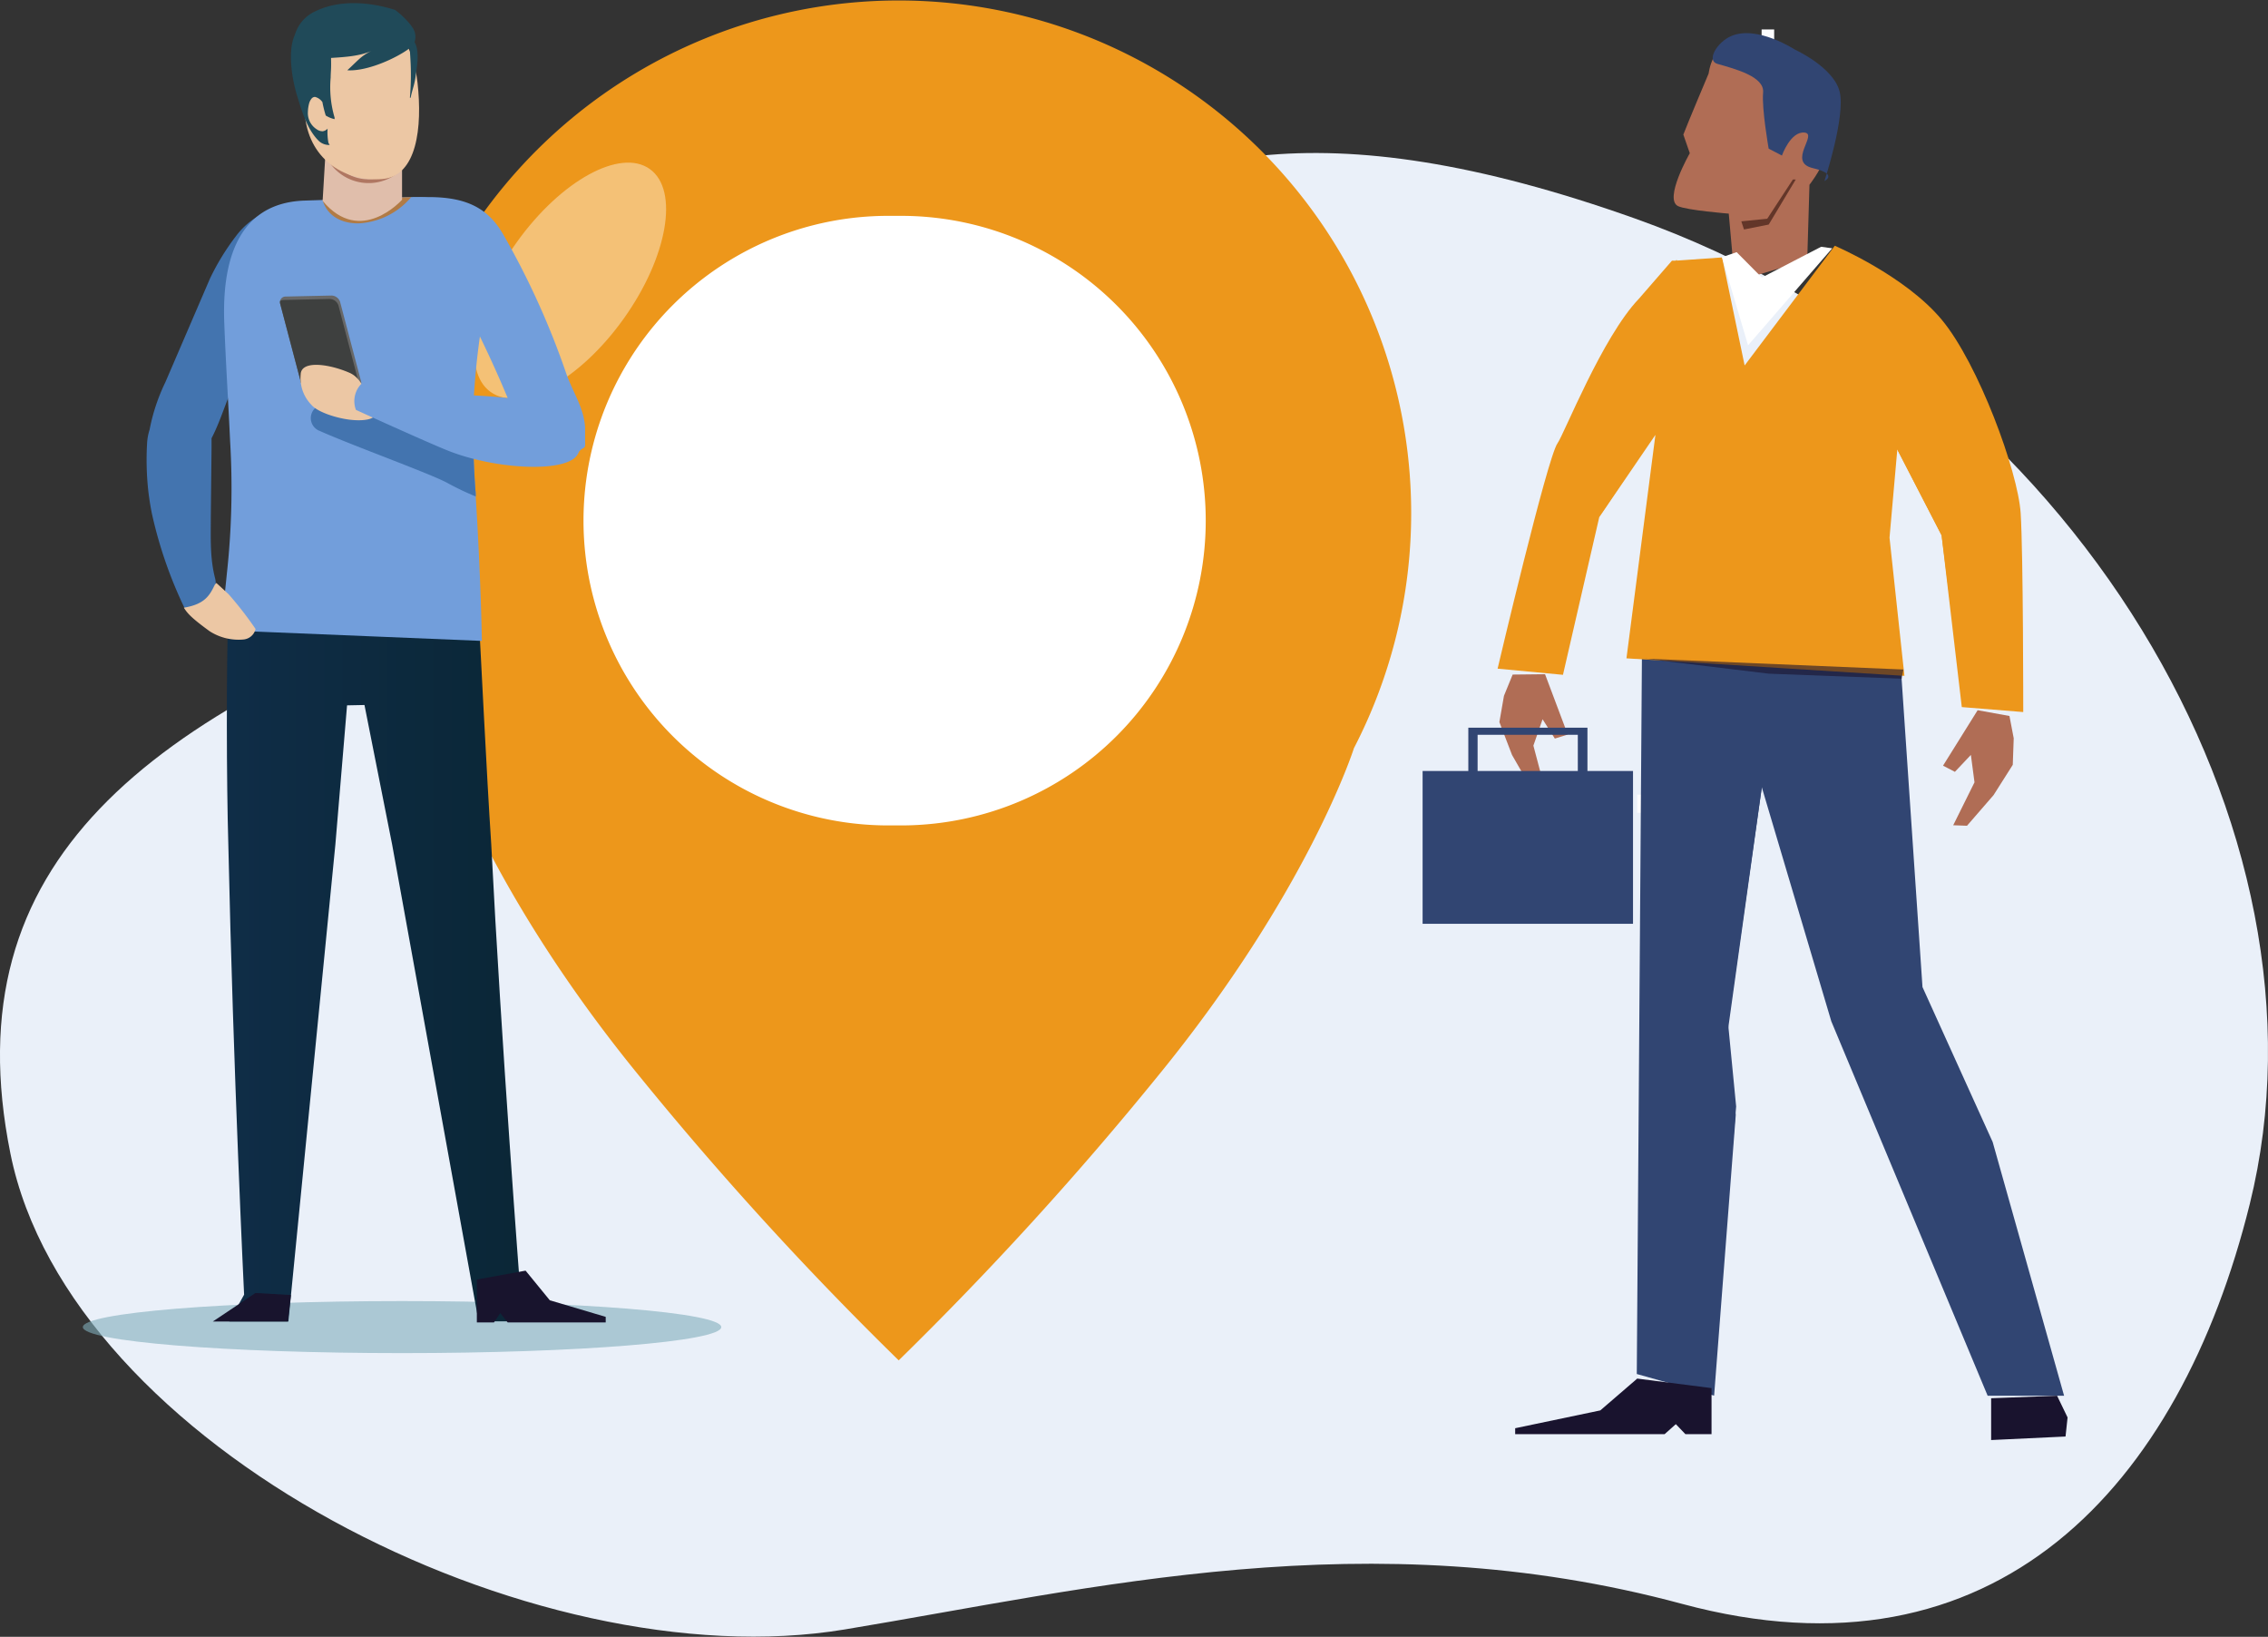 <svg xmlns="http://www.w3.org/2000/svg" xmlns:xlink="http://www.w3.org/1999/xlink" viewBox="0 0 456.93 329.68"><rect x="0" y="0" width="456.93" height="329.68" fill="#333333" stroke="none"/><defs><style>.cls-1{fill:#eaf0f9;}.cls-2,.cls-4{fill:#fff;}.cls-3{fill:#ed971b;}.cls-4{opacity:0.4;}.cls-5{fill:#81aebb;}.cls-24,.cls-5{opacity:0.6;}.cls-6{fill:#474985;}.cls-7{fill:url(#Dйgradй_sans_nom_3);}.cls-8{fill:#4374af;}.cls-9{fill:#729edb;}.cls-10{fill:#686868;}.cls-11{fill:#3e403f;}.cls-12{fill:#ecc7a4;}.cls-13{fill:#b17b45;}.cls-14{fill:#e0beab;}.cls-15{fill:#b07762;}.cls-16{fill:#204a59;}.cls-17{fill:#18142d;}.cls-18{isolation:isolate;}.cls-19{fill:#fcfcfd;}.cls-20{fill:#b06d55;}.cls-21{fill:#314572;}.cls-22{fill:#633629;}.cls-23,.cls-24{fill:#19132e;}</style><linearGradient id="Dйgradй_sans_nom_3" x1="45.7" y1="193.62" x2="110.56" y2="193.62" gradientUnits="userSpaceOnUse"><stop offset="0" stop-color="#0f2d47"/><stop offset="1" stop-color="#0a2635"/></linearGradient></defs><g id="Слой_2" data-name="Слой 2"><g id="Layer_1" data-name="Layer 1"><path class="cls-1" d="M99.4,118.75C201.51,81.93,201.65-1.35,329.37,44c88.48,31.44,142.55,123.25,123.88,198.54-14.09,56.8-51.16,97.55-114.36,80.51s-118.76-3.11-168.7,5.15C107.33,338.63,14,291.33,2.1,232.35S29.61,143.92,99.4,118.75Z"/><circle class="cls-2" cx="182.57" cy="103.56" r="69.05" transform="translate(39.84 257.46) rotate(-76.72)"/><path class="cls-3" d="M284.31,103.25a103.25,103.25,0,1,0-195,47.45h0s9.17,29,39.66,66.24A679.35,679.35,0,0,0,181.06,274a679.35,679.35,0,0,0,52.06-57.08c30.49-37.27,39.66-66.24,39.66-66.24h0A102.87,102.87,0,0,0,284.31,103.25Zm-102,63c-.43,0-.86,0-1.29,0s-.86,0-1.29,0a61.39,61.39,0,1,1,0-122.77l1.29,0,1.29,0a61.39,61.39,0,0,1,0,122.77Z"/><ellipse class="cls-4" cx="114.87" cy="56.49" rx="27.59" ry="13.24" transform="translate(2.14 117.13) rotate(-54.46)"/><ellipse class="cls-5" cx="81" cy="267.3" rx="64.31" ry="5.24"/><path class="cls-6" d="M73.38,138.66a.47.47,0,0,0,.46-.34L77,126.67a.48.48,0,0,0-.34-.57.47.47,0,0,0-.57.33l-3.2,11.65a.48.48,0,0,0,.34.57Z"/><path class="cls-7" d="M46,122.49l50.28-1.43c.53,9.27,1.75,34.84,2.69,49,2,39.67,5.87,90.16,5.87,90.16l5.72,5.92H96.42L79,170.09,73.43,142l-3.51.07-2.35,28L58.1,266.17H46.18l3-5.4S47,216.05,46,170.09C45.63,157.65,45.58,134.09,46,122.49Z"/><path class="cls-8" d="M29.63,89.35a10.93,10.93,0,0,1,.51-2.81A38.41,38.41,0,0,1,33.31,77l9-20.91a48.34,48.34,0,0,1,5.15-8.43c3.77-5.08,9.37-6.76,16.42-6.73,3.29,0-5.47,13.25-7.57,16.48C53.22,62.18,52.21,68,47.39,77c-1.61,3-2.89,7.71-4.77,11.27,0,.66,0,1.32,0,2l-.15,14c0,4.22-.19,8.16.88,12.27a4.4,4.4,0,0,1-1.76,4.61,6.82,6.82,0,0,1-4.25,1.65,87.28,87.28,0,0,1-6.77-19.5c-.28-1.43-.51-2.87-.68-4.31A57.52,57.52,0,0,1,29.63,89.35Z"/><path class="cls-9" d="M44.74,126.93l52.34,2.16c-.15-9.2-.77-22-1.24-29.07,0-.46,0-.89-.07-1.31-.32-4.55-.5-9-.44-13.8,0-.47,0-.94,0-1.42,0-1.87.13-3.79.29-5.79.23-3.25.6-6.68,1.14-10.43.76-5.21,4-12.56,3.17-16.59-1-4.88-5.4-8.65-10.69-10.21a19.22,19.22,0,0,0-6.11-.79L61.4,40.4c-15,.49-16.6,14.92-16.21,24.83.3,7.86.81,15.73,1.17,23.61a158.21,158.21,0,0,1-.66,26.75C45.4,118.7,44.8,123.76,44.74,126.93Z"/><path class="cls-8" d="M64.42,86.8C71,89.74,86.9,95.48,90.14,97.28A56.94,56.94,0,0,0,95.85,100c0-.46,0-.89-.07-1.31-.32-4.56-.5-9-.44-13.8a115.9,115.9,0,0,1-17.63-5.19c-1.78-.73-8.13-4.21-9.35-2.26A20.63,20.63,0,0,1,63.74,82,2.75,2.75,0,0,0,64.42,86.8Z"/><path class="cls-10" d="M56.42,60.64a1.66,1.66,0,0,0,0,.44l4.22,16a1.92,1.92,0,0,0,1.84,1.31l9.13-.21a1.5,1.5,0,0,0,.78-.25h0a1,1,0,0,0,.35-1.12l-4.22-16a1.87,1.87,0,0,0-1.83-1.28l-9.12.2A1.13,1.13,0,0,0,56.42,60.64Z"/><path class="cls-11" d="M56.42,60.64a1.66,1.66,0,0,0,0,.44l4.22,16a1.92,1.92,0,0,0,1.84,1.31l9.13-.21a1.5,1.5,0,0,0,.78-.25h0a.8.8,0,0,0,0-.43l-4.21-16a1.9,1.9,0,0,0-1.85-1.28l-9.13.2A1.37,1.37,0,0,0,56.42,60.64Z"/><path class="cls-12" d="M70.42,75.09c3.12,1.36,3.6,5.76,4.82,7.33,1.48,1.9-1.54,2.51-4.81,2.11-2.94-.37-6.53-1.6-7.7-3a7.7,7.7,0,0,1-2.15-6.13C60.68,72.5,66.35,73.31,70.42,75.09Z"/><path class="cls-9" d="M72.53,77.61c1.19-1.36,2.46-.37,4.22.16,6.34,1.9,17.34,1.44,25.54,2.4-.56-1.3-1.08-2.56-1.57-3.67-4.84-11-7.7-15.66-9.56-19.6-1.74-3.68-9.66-17.08-6.41-17.18C93,39.44,97.9,41.32,101.26,47a161.48,161.48,0,0,1,12.89,28.43c1.51,4.06,3.44,6.67,3.73,10.61,0,.11,0,2.66,0,2.78.09,1.88-.24,1-1.2,2.12-.1.19-.18.38-.29.57-2.16,3.81-16.53,3.09-26.16-.75-4.57-1.83-18.52-8.2-18.52-8.2A5,5,0,0,1,72.53,77.61Z"/><path class="cls-13" d="M65,40.28a5.35,5.35,0,0,0,.52,1.31c1.14,2.16,3.64,3.5,6.91,3.39a14.84,14.84,0,0,0,10.17-5,2.26,2.26,0,0,0,.26-.29Z"/><path class="cls-14" d="M81,29.23v11s-8.36,9.44-16,.22l.67-11.25Z"/><path class="cls-15" d="M72.82,36.77a6.18,6.18,0,0,0,.62.07,9.37,9.37,0,0,0,6.87-2.16.38.38,0,0,0,0-.57.49.49,0,0,0-.63,0,8.5,8.5,0,0,1-12.37-1.52.49.49,0,0,0-.62-.11.36.36,0,0,0-.09.55A9.56,9.56,0,0,0,72.82,36.77Z"/><path class="cls-12" d="M84.12,16.69c1,9-.13,18.73-7,19.36-7.13.66-14.65-3.53-15.65-12.52S65.17,6,72,4.55,83.12,7.7,84.12,16.69Z"/><path class="cls-16" d="M83.52,8.48a3.25,3.25,0,0,0-.47-3,6.56,6.56,0,0,0-.5-.69,17.59,17.59,0,0,0-3-2.83h-.1c-5.19-1.64-11.19-2-15.88.3A7.51,7.51,0,0,0,59.41,7c-1.21,2.58-.85,6.73-.18,9.85.18.85.38,1.63.58,2.27.91,3,2.08,7.07,4.5,9.34a3,3,0,0,0,2,.74l.11,0c-.08-.14-.17-.28-.25-.43A11.27,11.27,0,0,1,66,25.91a1.62,1.62,0,0,1-1,.53,2,2,0,0,1-1.19-.4,3.85,3.85,0,0,1-1.78-3.47,7.38,7.38,0,0,1,.21-1.6l0,0a2.74,2.74,0,0,1,.52-1.1.91.91,0,0,1,.7-.35,2.56,2.56,0,0,1,1.42.94,1,1,0,0,0,.08.11c.07.43.17.85.27,1.27s.26,1,.4,1.43a5.72,5.72,0,0,0,1.78.73l0-.31a21.68,21.68,0,0,1-.79-8.07c0-.67.06-1.34.08-2s0-1.23,0-1.85v-.1c2.83-.18,5.7-.36,8.12-1.4a9.84,9.84,0,0,0-2.47,1.64c-.24.21-.48.44-.71.66-.56.53-1.1,1.07-1.67,1.58,3.22.23,8-1.57,11.27-3.57a15.46,15.46,0,0,0,1.3-.88v0l0,0c.06.7.1,1.42.14,2.14a52.77,52.77,0,0,1-.1,7.85l.15,0c.13-.69.32-1.36.5-2a15.22,15.22,0,0,0,.56-2.78C84.08,13,84.52,10.22,83.52,8.48Z"/><path class="cls-12" d="M46.06,119.69h0c-.79-.72-1.64-1.53-2.48-2.27a2.38,2.38,0,0,0-.34.43c-1,2.08-2,3.86-6.2,4.55.7,1.09,1.36,1.95,5.21,4.75A10.79,10.79,0,0,0,49,128.81a2.76,2.76,0,0,0,2.49-2.12A72.69,72.69,0,0,0,46.06,119.69Z"/><polygon class="cls-17" points="51.47 260.43 58.61 260.84 58 266.18 42.87 266.18 51.47 260.43"/><polygon class="cls-17" points="122.03 266.36 102.28 266.36 100.78 264.48 99.52 266.36 96.07 266.36 96.07 257.72 105.89 255.93 110.77 261.9 122.03 265.24 122.03 266.36"/><g class="cls-18"><path class="cls-19" d="M357.44,17.76h-2.53V13.14h-4.12v-2.6h4.12V5.93h2.53v4.61h4.13v2.6h-4.13Z"/></g><g class="cls-18"><path class="cls-19" d="M339.18,170.18h-3.55v-6.47h-5.79v-3.65h5.79v-6.47h3.55v6.47H345v3.65h-5.78Z"/></g><path class="cls-20" d="M364.55,37.21s7.33-9,5.19-19.26c-1.14-5.43-15.22-9.44-20-9.44s-5.5,6.29-5.5,6.29-4.38,10.37-5.1,12.31l1.3,3.75s-5.3,9.26-2.36,10.66c1.74.83,10.21,1.51,10.21,1.51l1.22,13.71,14.59-4.37Z"/><path class="cls-21" d="M355.21,18.65c.31-3.25-5.66-4.76-9.22-5.79-2.26-.65-.07-4.35,2.77-5.59C354,5,361.63,10,361.63,10s7.77,3.53,9,8.46-3.06,18-3.06,18,2.88-1.37-2.35-2.6,1.13-6.89-1.68-7.16S359,31.33,359,31.33l-2.67-1.39S354.91,21.89,355.21,18.65Z"/><polygon class="cls-22" points="361.79 36.15 356.34 45.23 351.36 46.22 350.82 44.58 356.04 44.06 361.21 36.15 361.79 36.15"/><polygon class="cls-21" points="329.76 276.75 345.34 281.11 349.7 224.57 347.95 208.74 354.95 158.58 368.95 205.71 400.45 281.13 415.85 281.13 401.46 230.02 387.32 198.81 382.95 134.34 349.88 132.28 330.81 130.3 329.76 276.75"/><path class="cls-3" d="M301.72,134.68s10-42.5,12.07-45.4c1.33-1.83,9-21.38,16.38-29.09l6.68-7.69.76,0,.2-.2,0,.19,9.14-.64,4.54,21.76L369.65,49.5s14.12,6,21.52,14.86,15.4,30.62,15.93,39,.52,40.06.52,40.06l-12.38-1-4.07-34.63-8.92-17.28-1.57,17.79,3,27.83-56-3.53L334,83.84l.13,2.85-11.93,17.47-7.31,31.76Z"/><polygon class="cls-21" points="346.56 206.05 348.02 223.73 344.82 279.59 349.78 222.87 348.16 206.22 354.95 158.58 353.03 152.02 346.56 206.05"/><line class="cls-21" x1="377.53" y1="208.91" x2="382.77" y2="214.3"/><polygon class="cls-23" points="305.26 288.87 335.36 288.87 337.63 286.85 339.56 288.87 344.82 288.87 344.82 279.59 329.85 277.67 322.41 284.08 305.26 287.67 305.26 288.87"/><polygon class="cls-23" points="401.15 290.05 416.14 289.34 416.55 285.5 414.44 281.13 401.15 281.63 401.15 290.05"/><polygon class="cls-2" points="352.18 69.55 369.13 50.01 366.89 49.71 354.95 55.9 349.88 50.79 346.92 51.8 352.18 69.55"/><polygon class="cls-20" points="391.46 154.22 393.85 155.46 397.07 152.05 397.8 157.57 393.51 166.22 396.29 166.32 401.64 160.15 405.51 154.05 405.7 148.7 404.84 144.21 398.43 143.05 391.46 154.22"/><polygon class="cls-24" points="383.13 136.7 356.35 135.69 331.33 132.66 383.48 134.85 383.13 136.7"/><polygon class="cls-3" points="393.8 128.4 391.17 107.85 382.25 90.57 382.77 88.22 392.74 107.8 393.8 128.4"/><line class="cls-21" x1="379.72" y1="207.73" x2="387.93" y2="215.8"/><line class="cls-21" x1="332.91" y1="206.22" x2="338.16" y2="211.61"/><polygon class="cls-3" points="334.48 83.43 334.39 85.83 322.15 104.16 334.48 83.43"/><polygon class="cls-20" points="315.85 147.95 313.25 148.76 310.78 144.87 308.93 150.18 311.37 159.4 308.63 159.03 304.63 152.07 302.08 145.44 303 140.15 304.75 135.87 311.28 135.8 315.85 147.95"/><path class="cls-21" d="M286.61,155.29v30.78H329V155.29h-9.18v-8.72h-24v8.72Zm31.27,0H297.69V148h20.19Z"/></g></g></svg>
